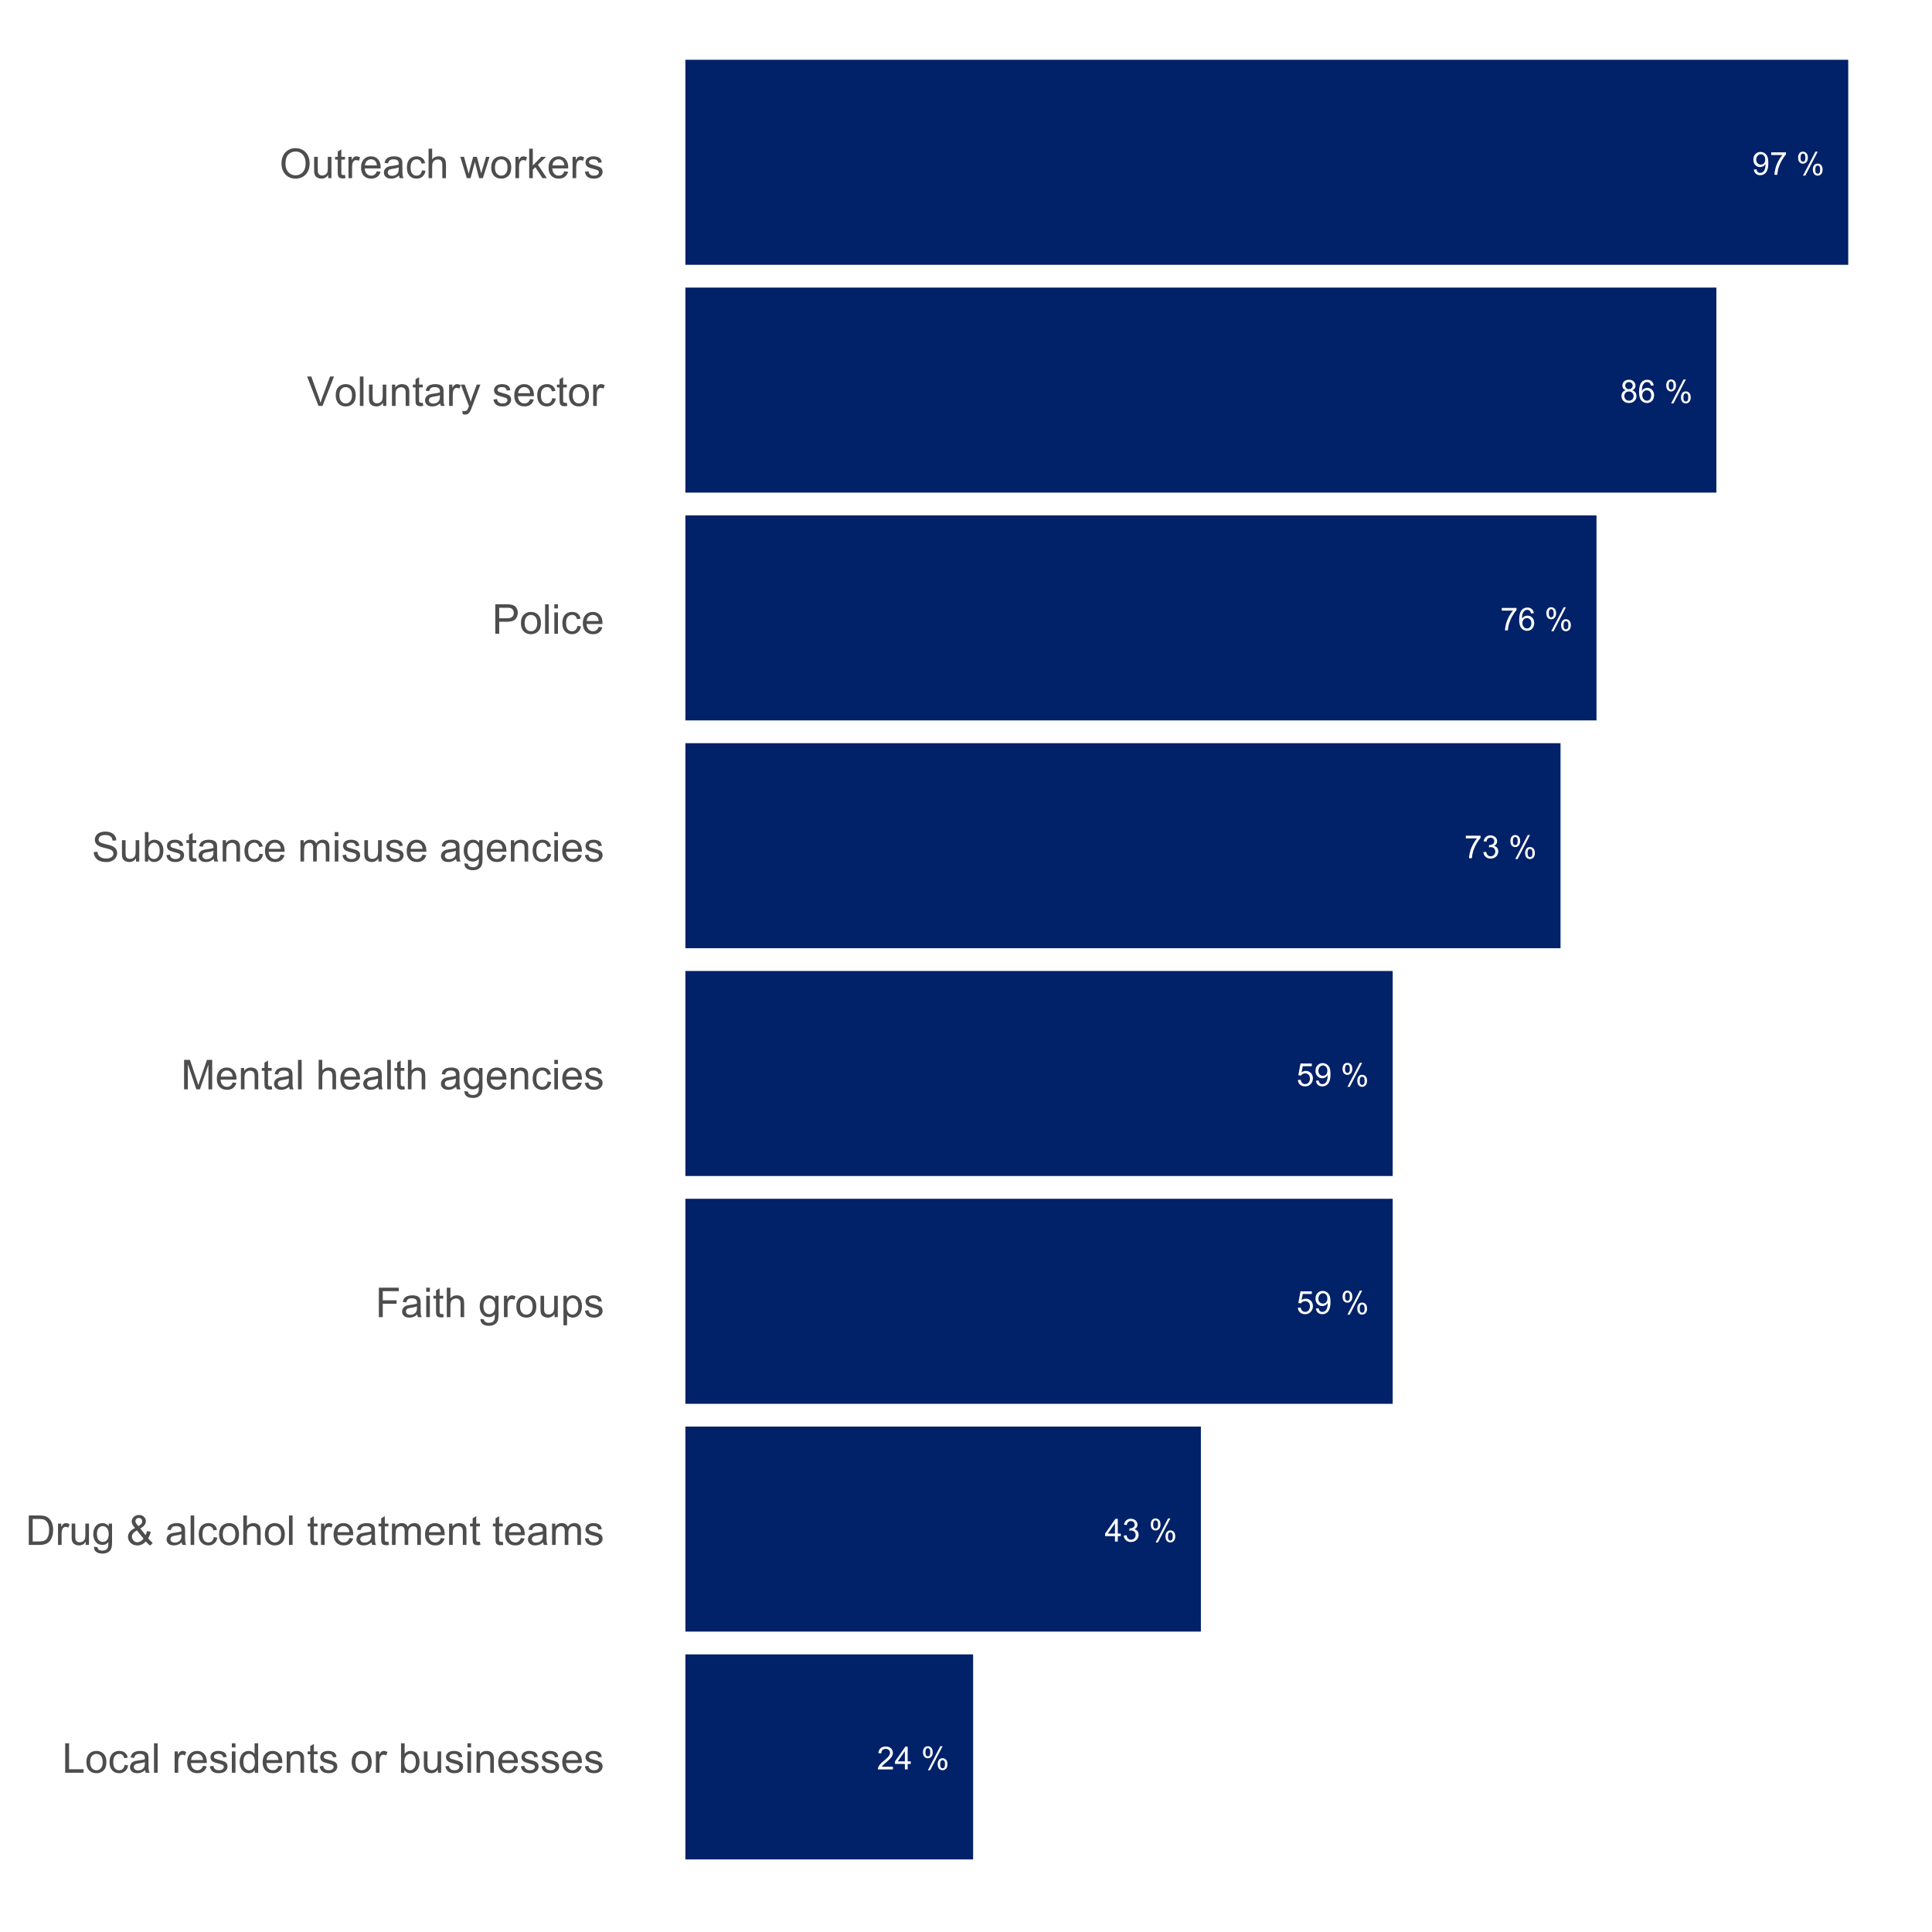 <?xml version="1.0" encoding="UTF-8"?>
<svg xmlns="http://www.w3.org/2000/svg" xmlns:xlink="http://www.w3.org/1999/xlink" width="864" height="864" viewBox="0 0 864 864">
<defs>
<g>
<g id="glyph-0-0">
<path d="M 2.516 -5.523 C 1.996 -5.711 1.613 -5.984 1.363 -6.336 C 1.113 -6.688 0.988 -7.109 0.988 -7.598 C 0.988 -8.34 1.254 -8.965 1.785 -9.469 C 2.316 -9.973 3.027 -10.227 3.91 -10.227 C 4.801 -10.227 5.516 -9.969 6.059 -9.449 C 6.598 -8.934 6.871 -8.305 6.871 -7.566 C 6.871 -7.094 6.746 -6.68 6.5 -6.332 C 6.25 -5.98 5.875 -5.711 5.371 -5.523 C 5.996 -5.32 6.469 -4.988 6.797 -4.535 C 7.125 -4.082 7.285 -3.539 7.285 -2.91 C 7.285 -2.039 6.98 -1.309 6.363 -0.715 C 5.746 -0.121 4.938 0.172 3.934 0.172 C 2.926 0.172 2.117 -0.125 1.5 -0.719 C 0.883 -1.312 0.578 -2.055 0.578 -2.945 C 0.578 -3.609 0.746 -4.16 1.082 -4.609 C 1.414 -5.055 1.895 -5.359 2.516 -5.523 M 2.266 -7.641 C 2.266 -7.16 2.418 -6.766 2.73 -6.461 C 3.039 -6.156 3.441 -6 3.938 -6 C 4.422 -6 4.816 -6.152 5.121 -6.457 C 5.43 -6.762 5.586 -7.133 5.586 -7.57 C 5.586 -8.031 5.426 -8.414 5.109 -8.727 C 4.793 -9.039 4.398 -9.195 3.926 -9.195 C 3.449 -9.195 3.051 -9.043 2.738 -8.738 C 2.422 -8.434 2.266 -8.066 2.266 -7.641 M 1.863 -2.938 C 1.863 -2.582 1.945 -2.238 2.113 -1.902 C 2.285 -1.57 2.535 -1.312 2.867 -1.129 C 3.203 -0.945 3.562 -0.855 3.945 -0.855 C 4.543 -0.855 5.035 -1.047 5.426 -1.43 C 5.812 -1.816 6.008 -2.305 6.008 -2.898 C 6.008 -3.5 5.809 -3.996 5.406 -4.391 C 5.008 -4.785 4.508 -4.98 3.902 -4.98 C 3.316 -4.98 2.828 -4.785 2.441 -4.398 C 2.055 -4.008 1.863 -3.523 1.863 -2.938 Z M 1.863 -2.938 "/>
</g>
<g id="glyph-0-1">
<path d="M 7.078 -7.691 L 5.836 -7.594 C 5.723 -8.082 5.566 -8.441 5.363 -8.664 C 5.023 -9.02 4.609 -9.195 4.113 -9.195 C 3.715 -9.195 3.363 -9.086 3.062 -8.863 C 2.668 -8.578 2.359 -8.156 2.133 -7.605 C 1.906 -7.055 1.789 -6.27 1.777 -5.25 C 2.078 -5.711 2.449 -6.051 2.883 -6.273 C 3.316 -6.496 3.773 -6.605 4.25 -6.605 C 5.086 -6.605 5.793 -6.301 6.379 -5.688 C 6.965 -5.07 7.258 -4.277 7.258 -3.305 C 7.258 -2.668 7.121 -2.074 6.848 -1.523 C 6.57 -0.977 6.191 -0.555 5.711 -0.266 C 5.227 0.027 4.684 0.172 4.07 0.172 C 3.027 0.172 2.18 -0.211 1.52 -0.977 C 0.863 -1.742 0.535 -3.004 0.535 -4.766 C 0.535 -6.734 0.898 -8.164 1.625 -9.059 C 2.262 -9.836 3.113 -10.227 4.188 -10.227 C 4.988 -10.227 5.645 -10 6.156 -9.551 C 6.668 -9.102 6.977 -8.48 7.078 -7.691 M 1.973 -3.301 C 1.973 -2.867 2.062 -2.457 2.246 -2.062 C 2.43 -1.668 2.688 -1.371 3.016 -1.164 C 3.344 -0.957 3.688 -0.855 4.051 -0.855 C 4.578 -0.855 5.031 -1.066 5.41 -1.492 C 5.793 -1.918 5.98 -2.5 5.98 -3.23 C 5.98 -3.934 5.793 -4.488 5.418 -4.895 C 5.043 -5.301 4.57 -5.5 4 -5.5 C 3.438 -5.5 2.957 -5.301 2.562 -4.895 C 2.168 -4.488 1.973 -3.957 1.973 -3.301 Z M 1.973 -3.301 "/>
</g>
<g id="glyph-0-2">
</g>
<g id="glyph-0-3">
<path d="M 0.828 -7.738 C 0.828 -8.465 1.008 -9.082 1.375 -9.594 C 1.742 -10.102 2.273 -10.355 2.965 -10.355 C 3.605 -10.355 4.133 -10.129 4.555 -9.672 C 4.973 -9.219 5.184 -8.547 5.184 -7.66 C 5.184 -6.801 4.969 -6.137 4.547 -5.672 C 4.121 -5.207 3.602 -4.973 2.98 -4.973 C 2.363 -4.973 1.852 -5.203 1.441 -5.66 C 1.031 -6.121 0.828 -6.812 0.828 -7.738 M 3 -9.496 C 2.691 -9.496 2.434 -9.363 2.227 -9.094 C 2.02 -8.824 1.918 -8.332 1.918 -7.613 C 1.918 -6.961 2.02 -6.5 2.23 -6.234 C 2.438 -5.969 2.695 -5.836 3 -5.836 C 3.316 -5.836 3.578 -5.969 3.781 -6.238 C 3.988 -6.508 4.09 -6.996 4.09 -7.711 C 4.09 -8.367 3.988 -8.832 3.777 -9.098 C 3.57 -9.363 3.312 -9.496 3 -9.496 M 3.008 0.375 L 8.578 -10.355 L 9.594 -10.355 L 4.043 0.375 L 3.008 0.375 M 7.41 -2.391 C 7.41 -3.121 7.594 -3.742 7.961 -4.246 C 8.328 -4.754 8.859 -5.008 9.559 -5.008 C 10.199 -5.008 10.727 -4.781 11.145 -4.324 C 11.566 -3.867 11.773 -3.199 11.773 -2.312 C 11.773 -1.453 11.562 -0.789 11.137 -0.324 C 10.715 0.141 10.191 0.375 9.566 0.375 C 8.949 0.375 8.438 0.145 8.027 -0.316 C 7.617 -0.777 7.41 -1.469 7.41 -2.391 M 9.594 -4.148 C 9.277 -4.148 9.02 -4.012 8.812 -3.746 C 8.605 -3.477 8.504 -2.98 8.504 -2.266 C 8.504 -1.617 8.605 -1.156 8.816 -0.891 C 9.023 -0.621 9.281 -0.484 9.586 -0.484 C 9.906 -0.484 10.168 -0.621 10.375 -0.891 C 10.582 -1.156 10.684 -1.648 10.684 -2.363 C 10.684 -3.02 10.578 -3.48 10.371 -3.746 C 10.164 -4.016 9.902 -4.148 9.594 -4.148 Z M 9.594 -4.148 "/>
</g>
<g id="glyph-0-4">
<path d="M 0.672 -8.852 L 0.672 -10.051 L 7.266 -10.051 L 7.266 -9.078 C 6.617 -8.391 5.977 -7.473 5.34 -6.328 C 4.703 -5.184 4.211 -4.008 3.863 -2.801 C 3.613 -1.949 3.453 -1.016 3.383 0 L 2.098 0 C 2.113 -0.801 2.27 -1.77 2.57 -2.902 C 2.871 -4.039 3.305 -5.133 3.867 -6.188 C 4.43 -7.238 5.027 -8.129 5.66 -8.852 Z M 0.672 -8.852 "/>
</g>
<g id="glyph-0-5">
<path d="M 0.59 -2.668 L 1.902 -2.777 C 2 -2.141 2.227 -1.66 2.582 -1.336 C 2.934 -1.016 3.363 -0.855 3.863 -0.855 C 4.465 -0.855 4.973 -1.082 5.391 -1.535 C 5.809 -1.988 6.016 -2.59 6.016 -3.34 C 6.016 -4.055 5.816 -4.617 5.414 -5.027 C 5.016 -5.441 4.488 -5.648 3.84 -5.648 C 3.438 -5.648 3.074 -5.555 2.75 -5.375 C 2.426 -5.191 2.172 -4.953 1.988 -4.66 L 0.812 -4.812 L 1.801 -10.043 L 6.863 -10.043 L 6.863 -8.852 L 2.801 -8.852 L 2.25 -6.113 C 2.863 -6.539 3.504 -6.754 4.176 -6.754 C 5.062 -6.754 5.812 -6.445 6.426 -5.828 C 7.035 -5.211 7.344 -4.422 7.344 -3.453 C 7.344 -2.531 7.074 -1.734 6.535 -1.062 C 5.883 -0.238 4.992 0.172 3.863 0.172 C 2.938 0.172 2.18 -0.086 1.594 -0.605 C 1.008 -1.121 0.672 -1.812 0.59 -2.668 Z M 0.59 -2.668 "/>
</g>
<g id="glyph-0-6">
<path d="M 0.777 -2.355 L 1.98 -2.465 C 2.082 -1.902 2.277 -1.492 2.562 -1.238 C 2.852 -0.98 3.219 -0.855 3.668 -0.855 C 4.051 -0.855 4.391 -0.941 4.68 -1.117 C 4.969 -1.293 5.207 -1.531 5.391 -1.824 C 5.574 -2.117 5.73 -2.516 5.855 -3.016 C 5.98 -3.516 6.043 -4.023 6.043 -4.543 C 6.043 -4.598 6.043 -4.684 6.035 -4.793 C 5.785 -4.395 5.445 -4.07 5.012 -3.824 C 4.578 -3.578 4.109 -3.453 3.605 -3.453 C 2.762 -3.453 2.051 -3.758 1.465 -4.371 C 0.883 -4.98 0.59 -5.785 0.59 -6.785 C 0.59 -7.82 0.895 -8.652 1.504 -9.281 C 2.113 -9.91 2.875 -10.227 3.793 -10.227 C 4.453 -10.227 5.059 -10.047 5.609 -9.691 C 6.156 -9.332 6.574 -8.824 6.859 -8.164 C 7.145 -7.504 7.285 -6.551 7.285 -5.301 C 7.285 -4 7.145 -2.961 6.863 -2.191 C 6.582 -1.422 6.16 -0.832 5.602 -0.43 C 5.043 -0.027 4.391 0.172 3.641 0.172 C 2.844 0.172 2.191 -0.047 1.688 -0.488 C 1.184 -0.934 0.879 -1.555 0.777 -2.355 M 5.898 -6.848 C 5.898 -7.566 5.707 -8.137 5.324 -8.559 C 4.941 -8.98 4.484 -9.191 3.945 -9.191 C 3.391 -9.191 2.906 -8.965 2.492 -8.508 C 2.082 -8.055 1.875 -7.469 1.875 -6.746 C 1.875 -6.098 2.07 -5.57 2.461 -5.164 C 2.855 -4.758 3.336 -4.559 3.91 -4.559 C 4.488 -4.559 4.965 -4.758 5.34 -5.164 C 5.711 -5.57 5.898 -6.133 5.898 -6.848 Z M 5.898 -6.848 "/>
</g>
<g id="glyph-0-7">
<path d="M 0.598 -2.688 L 1.848 -2.855 C 1.992 -2.145 2.234 -1.637 2.582 -1.324 C 2.926 -1.012 3.348 -0.855 3.84 -0.855 C 4.43 -0.855 4.926 -1.059 5.332 -1.465 C 5.738 -1.875 5.938 -2.379 5.938 -2.98 C 5.938 -3.555 5.75 -4.027 5.375 -4.402 C 5 -4.773 4.523 -4.961 3.945 -4.961 C 3.711 -4.961 3.414 -4.914 3.062 -4.82 L 3.203 -5.918 C 3.285 -5.91 3.352 -5.906 3.402 -5.906 C 3.938 -5.906 4.414 -6.043 4.84 -6.32 C 5.27 -6.598 5.48 -7.027 5.48 -7.605 C 5.48 -8.066 5.324 -8.445 5.016 -8.746 C 4.703 -9.047 4.305 -9.195 3.812 -9.195 C 3.328 -9.195 2.922 -9.043 2.598 -8.738 C 2.273 -8.434 2.066 -7.973 1.973 -7.363 L 0.723 -7.586 C 0.875 -8.422 1.223 -9.074 1.766 -9.535 C 2.305 -9.996 2.98 -10.227 3.785 -10.227 C 4.34 -10.227 4.852 -10.105 5.32 -9.867 C 5.789 -9.629 6.145 -9.305 6.395 -8.891 C 6.641 -8.48 6.766 -8.043 6.766 -7.578 C 6.766 -7.137 6.648 -6.738 6.41 -6.375 C 6.176 -6.016 5.824 -5.73 5.363 -5.516 C 5.965 -5.375 6.434 -5.09 6.766 -4.652 C 7.098 -4.215 7.266 -3.664 7.266 -3.008 C 7.266 -2.117 6.941 -1.363 6.293 -0.746 C 5.645 -0.129 4.824 0.18 3.836 0.18 C 2.941 0.18 2.199 -0.086 1.609 -0.617 C 1.02 -1.152 0.68 -1.84 0.598 -2.688 Z M 0.598 -2.688 "/>
</g>
<g id="glyph-0-8">
<path d="M 7.16 -1.203 L 7.16 0 L 0.43 0 C 0.422 -0.301 0.469 -0.59 0.578 -0.867 C 0.746 -1.328 1.023 -1.777 1.398 -2.223 C 1.777 -2.668 2.324 -3.18 3.035 -3.766 C 4.141 -4.672 4.891 -5.391 5.281 -5.922 C 5.668 -6.453 5.863 -6.953 5.863 -7.426 C 5.863 -7.922 5.688 -8.34 5.332 -8.68 C 4.977 -9.02 4.516 -9.191 3.945 -9.191 C 3.344 -9.191 2.863 -9.008 2.5 -8.648 C 2.141 -8.289 1.957 -7.785 1.953 -7.148 L 0.668 -7.281 C 0.754 -8.238 1.086 -8.969 1.66 -9.473 C 2.234 -9.973 3.004 -10.227 3.973 -10.227 C 4.949 -10.227 5.723 -9.953 6.293 -9.414 C 6.863 -8.871 7.148 -8.199 7.148 -7.398 C 7.148 -6.992 7.066 -6.59 6.898 -6.195 C 6.73 -5.801 6.453 -5.387 6.066 -4.953 C 5.68 -4.516 5.039 -3.922 4.141 -3.16 C 3.391 -2.531 2.91 -2.105 2.695 -1.879 C 2.48 -1.656 2.305 -1.43 2.168 -1.203 Z M 7.16 -1.203 "/>
</g>
<g id="glyph-0-9">
<path d="M 4.598 0 L 4.598 -2.438 L 0.18 -2.438 L 0.18 -3.586 L 4.828 -10.184 L 5.848 -10.184 L 5.848 -3.586 L 7.223 -3.586 L 7.223 -2.438 L 5.848 -2.438 L 5.848 0 L 4.598 0 M 4.598 -3.586 L 4.598 -8.176 L 1.41 -3.586 Z M 4.598 -3.586 "/>
</g>
<g id="glyph-1-0">
<path d="M 1.348 0 L 1.348 -13.172 L 3.09 -13.172 L 3.09 -1.555 L 9.578 -1.555 L 9.578 0 Z M 1.348 0 "/>
</g>
<g id="glyph-1-1">
<path d="M 0.609 -4.77 C 0.609 -6.539 1.102 -7.848 2.086 -8.695 C 2.906 -9.402 3.906 -9.758 5.086 -9.758 C 6.398 -9.758 7.469 -9.328 8.301 -8.469 C 9.133 -7.609 9.551 -6.422 9.551 -4.906 C 9.551 -3.676 9.367 -2.711 8.996 -2.008 C 8.629 -1.305 8.094 -0.758 7.391 -0.367 C 6.688 0.02 5.918 0.215 5.086 0.215 C 3.75 0.215 2.668 -0.211 1.848 -1.07 C 1.023 -1.926 0.609 -3.16 0.609 -4.77 M 2.273 -4.77 C 2.273 -3.551 2.539 -2.633 3.074 -2.027 C 3.605 -1.418 4.277 -1.113 5.086 -1.113 C 5.887 -1.113 6.555 -1.418 7.09 -2.031 C 7.621 -2.641 7.887 -3.574 7.887 -4.824 C 7.887 -6.004 7.621 -6.898 7.086 -7.508 C 6.547 -8.113 5.883 -8.418 5.086 -8.418 C 4.277 -8.418 3.605 -8.117 3.074 -7.512 C 2.539 -6.906 2.273 -5.992 2.273 -4.77 Z M 2.273 -4.77 "/>
</g>
<g id="glyph-1-2">
<path d="M 7.438 -3.496 L 9.031 -3.289 C 8.855 -2.191 8.41 -1.336 7.695 -0.715 C 6.98 -0.094 6.102 0.215 5.059 0.215 C 3.754 0.215 2.703 -0.211 1.91 -1.066 C 1.117 -1.918 0.719 -3.141 0.719 -4.734 C 0.719 -5.766 0.891 -6.668 1.23 -7.438 C 1.574 -8.211 2.094 -8.793 2.789 -9.176 C 3.488 -9.562 4.246 -9.758 5.066 -9.758 C 6.102 -9.758 6.949 -9.496 7.609 -8.973 C 8.27 -8.445 8.691 -7.703 8.875 -6.738 L 7.305 -6.496 C 7.156 -7.137 6.891 -7.617 6.508 -7.941 C 6.129 -8.266 5.668 -8.426 5.129 -8.426 C 4.316 -8.426 3.652 -8.137 3.145 -7.551 C 2.637 -6.969 2.383 -6.043 2.383 -4.781 C 2.383 -3.496 2.625 -2.566 3.117 -1.984 C 3.609 -1.406 4.25 -1.113 5.039 -1.113 C 5.676 -1.113 6.207 -1.309 6.629 -1.699 C 7.055 -2.086 7.324 -2.688 7.438 -3.496 Z M 7.438 -3.496 "/>
</g>
<g id="glyph-1-3">
<path d="M 7.438 -1.176 C 6.84 -0.668 6.262 -0.309 5.711 -0.098 C 5.156 0.109 4.562 0.215 3.926 0.215 C 2.879 0.215 2.074 -0.039 1.508 -0.551 C 0.945 -1.066 0.664 -1.719 0.664 -2.516 C 0.664 -2.984 0.77 -3.41 0.984 -3.797 C 1.195 -4.184 1.477 -4.492 1.82 -4.727 C 2.164 -4.961 2.551 -5.137 2.984 -5.258 C 3.301 -5.34 3.781 -5.422 4.422 -5.5 C 5.727 -5.652 6.688 -5.84 7.305 -6.055 C 7.309 -6.277 7.312 -6.418 7.312 -6.477 C 7.312 -7.137 7.16 -7.602 6.855 -7.871 C 6.441 -8.234 5.828 -8.418 5.012 -8.418 C 4.254 -8.418 3.691 -8.285 3.328 -8.02 C 2.965 -7.754 2.699 -7.281 2.523 -6.605 L 0.945 -6.82 C 1.086 -7.496 1.324 -8.043 1.652 -8.457 C 1.984 -8.875 2.457 -9.195 3.082 -9.422 C 3.703 -9.645 4.426 -9.758 5.246 -9.758 C 6.062 -9.758 6.723 -9.66 7.234 -9.469 C 7.742 -9.277 8.117 -9.035 8.355 -8.746 C 8.594 -8.457 8.762 -8.09 8.859 -7.645 C 8.914 -7.371 8.941 -6.875 8.941 -6.156 L 8.941 -4 C 8.941 -2.496 8.973 -1.543 9.043 -1.145 C 9.113 -0.746 9.246 -0.367 9.453 0 L 7.762 0 C 7.594 -0.336 7.488 -0.727 7.438 -1.176 M 7.305 -4.789 C 6.719 -4.551 5.836 -4.344 4.664 -4.18 C 3.996 -4.082 3.527 -3.973 3.254 -3.855 C 2.977 -3.734 2.766 -3.559 2.613 -3.328 C 2.465 -3.098 2.391 -2.844 2.391 -2.562 C 2.391 -2.129 2.555 -1.77 2.879 -1.484 C 3.207 -1.195 3.684 -1.051 4.312 -1.051 C 4.934 -1.051 5.488 -1.188 5.977 -1.461 C 6.461 -1.734 6.816 -2.105 7.043 -2.578 C 7.219 -2.945 7.305 -3.484 7.305 -4.195 Z M 7.305 -4.789 "/>
</g>
<g id="glyph-1-4">
<path d="M 1.176 0 L 1.176 -13.172 L 2.793 -13.172 L 2.793 0 Z M 1.176 0 "/>
</g>
<g id="glyph-1-5">
</g>
<g id="glyph-1-6">
<path d="M 1.195 0 L 1.195 -9.543 L 2.652 -9.543 L 2.652 -8.094 C 3.023 -8.773 3.363 -9.219 3.68 -9.434 C 3.992 -9.648 4.34 -9.758 4.719 -9.758 C 5.262 -9.758 5.816 -9.582 6.379 -9.234 L 5.82 -7.734 C 5.426 -7.969 5.031 -8.086 4.637 -8.086 C 4.281 -8.086 3.965 -7.98 3.684 -7.766 C 3.402 -7.555 3.203 -7.258 3.082 -6.883 C 2.902 -6.309 2.812 -5.68 2.812 -4.996 L 2.812 0 Z M 1.195 0 "/>
</g>
<g id="glyph-1-7">
<path d="M 7.746 -3.074 L 9.414 -2.867 C 9.152 -1.891 8.664 -1.133 7.953 -0.594 C 7.238 -0.055 6.328 0.215 5.219 0.215 C 3.824 0.215 2.719 -0.215 1.898 -1.074 C 1.082 -1.934 0.676 -3.137 0.676 -4.691 C 0.676 -6.297 1.086 -7.539 1.914 -8.426 C 2.742 -9.312 3.812 -9.758 5.129 -9.758 C 6.406 -9.758 7.449 -9.324 8.258 -8.453 C 9.066 -7.586 9.469 -6.363 9.469 -4.789 C 9.469 -4.691 9.465 -4.551 9.461 -4.359 L 2.344 -4.359 C 2.406 -3.309 2.703 -2.508 3.234 -1.949 C 3.766 -1.395 4.434 -1.113 5.23 -1.113 C 5.82 -1.113 6.328 -1.27 6.746 -1.582 C 7.168 -1.895 7.5 -2.391 7.746 -3.074 M 2.434 -5.688 L 7.762 -5.688 C 7.691 -6.488 7.488 -7.09 7.152 -7.492 C 6.637 -8.117 5.969 -8.426 5.148 -8.426 C 4.406 -8.426 3.781 -8.18 3.273 -7.684 C 2.77 -7.184 2.488 -6.52 2.434 -5.688 Z M 2.434 -5.688 "/>
</g>
<g id="glyph-1-8">
<path d="M 0.566 -2.848 L 2.164 -3.102 C 2.254 -2.457 2.504 -1.969 2.914 -1.625 C 3.324 -1.285 3.898 -1.113 4.637 -1.113 C 5.379 -1.113 5.93 -1.266 6.289 -1.566 C 6.648 -1.871 6.828 -2.227 6.828 -2.633 C 6.828 -2.996 6.668 -3.285 6.352 -3.496 C 6.129 -3.641 5.578 -3.82 4.699 -4.043 C 3.512 -4.344 2.691 -4.602 2.234 -4.82 C 1.773 -5.039 1.426 -5.34 1.191 -5.727 C 0.953 -6.113 0.836 -6.539 0.836 -7.008 C 0.836 -7.434 0.934 -7.828 1.129 -8.188 C 1.32 -8.551 1.586 -8.852 1.922 -9.094 C 2.176 -9.277 2.516 -9.434 2.953 -9.562 C 3.387 -9.691 3.852 -9.758 4.348 -9.758 C 5.098 -9.758 5.754 -9.648 6.32 -9.434 C 6.887 -9.219 7.305 -8.926 7.574 -8.559 C 7.844 -8.188 8.027 -7.695 8.133 -7.078 L 6.551 -6.863 C 6.477 -7.355 6.27 -7.738 5.926 -8.016 C 5.582 -8.289 5.094 -8.426 4.465 -8.426 C 3.723 -8.426 3.191 -8.305 2.875 -8.059 C 2.559 -7.812 2.398 -7.527 2.398 -7.195 C 2.398 -6.988 2.465 -6.797 2.598 -6.629 C 2.727 -6.457 2.934 -6.312 3.215 -6.199 C 3.379 -6.141 3.855 -6 4.645 -5.785 C 5.789 -5.48 6.586 -5.23 7.039 -5.035 C 7.492 -4.84 7.848 -4.559 8.105 -4.188 C 8.363 -3.816 8.488 -3.355 8.492 -2.805 C 8.488 -2.266 8.332 -1.758 8.02 -1.281 C 7.703 -0.805 7.25 -0.438 6.656 -0.176 C 6.066 0.086 5.395 0.215 4.645 0.215 C 3.406 0.215 2.461 -0.043 1.809 -0.559 C 1.16 -1.07 0.746 -1.836 0.566 -2.848 Z M 0.566 -2.848 "/>
</g>
<g id="glyph-1-9">
<path d="M 1.223 -11.312 L 1.223 -13.172 L 2.84 -13.172 L 2.84 -11.312 L 1.223 -11.312 M 1.223 0 L 1.223 -9.543 L 2.84 -9.543 L 2.84 0 Z M 1.223 0 "/>
</g>
<g id="glyph-1-10">
<path d="M 7.402 0 L 7.402 -1.203 C 6.797 -0.258 5.91 0.215 4.734 0.215 C 3.973 0.215 3.273 0.008 2.637 -0.414 C 2 -0.832 1.504 -1.418 1.156 -2.168 C 0.805 -2.922 0.629 -3.785 0.629 -4.762 C 0.629 -5.715 0.789 -6.578 1.105 -7.355 C 1.422 -8.129 1.898 -8.723 2.535 -9.137 C 3.168 -9.551 3.879 -9.758 4.664 -9.758 C 5.238 -9.758 5.75 -9.637 6.199 -9.395 C 6.648 -9.152 7.016 -8.836 7.297 -8.445 L 7.297 -13.172 L 8.902 -13.172 L 8.902 0 L 7.402 0 M 2.293 -4.762 C 2.289 -3.539 2.547 -2.625 3.062 -2.023 C 3.578 -1.418 4.188 -1.113 4.887 -1.113 C 5.594 -1.113 6.195 -1.402 6.688 -1.98 C 7.184 -2.559 7.43 -3.441 7.43 -4.629 C 7.43 -5.934 7.18 -6.891 6.676 -7.504 C 6.172 -8.113 5.551 -8.418 4.816 -8.418 C 4.098 -8.418 3.496 -8.125 3.016 -7.539 C 2.531 -6.949 2.289 -6.027 2.293 -4.762 Z M 2.293 -4.762 "/>
</g>
<g id="glyph-1-11">
<path d="M 1.215 0 L 1.215 -9.543 L 2.668 -9.543 L 2.668 -8.184 C 3.367 -9.234 4.383 -9.758 5.707 -9.758 C 6.281 -9.758 6.809 -9.652 7.289 -9.445 C 7.773 -9.242 8.133 -8.969 8.375 -8.633 C 8.613 -8.297 8.781 -7.898 8.875 -7.438 C 8.938 -7.141 8.965 -6.617 8.965 -5.867 L 8.965 0 L 7.348 0 L 7.348 -5.805 C 7.348 -6.461 7.285 -6.957 7.16 -7.281 C 7.035 -7.609 6.812 -7.867 6.492 -8.062 C 6.172 -8.258 5.797 -8.355 5.363 -8.355 C 4.676 -8.355 4.082 -8.137 3.582 -7.699 C 3.082 -7.262 2.832 -6.434 2.832 -5.211 L 2.832 0 Z M 1.215 0 "/>
</g>
<g id="glyph-1-12">
<path d="M 4.742 -1.445 L 4.977 -0.02 C 4.523 0.078 4.113 0.125 3.754 0.125 C 3.168 0.125 2.715 0.031 2.391 -0.152 C 2.066 -0.34 1.84 -0.582 1.707 -0.887 C 1.574 -1.188 1.508 -1.824 1.508 -2.793 L 1.508 -8.285 L 0.324 -8.285 L 0.324 -9.543 L 1.508 -9.543 L 1.508 -11.906 L 3.117 -12.875 L 3.117 -9.543 L 4.742 -9.543 L 4.742 -8.285 L 3.117 -8.285 L 3.117 -2.703 C 3.117 -2.242 3.145 -1.945 3.203 -1.816 C 3.262 -1.684 3.352 -1.578 3.48 -1.5 C 3.609 -1.422 3.793 -1.383 4.035 -1.383 C 4.215 -1.383 4.449 -1.406 4.742 -1.445 Z M 4.742 -1.445 "/>
</g>
<g id="glyph-1-13">
<path d="M 2.703 0 L 1.203 0 L 1.203 -13.172 L 2.82 -13.172 L 2.82 -8.473 C 3.504 -9.328 4.375 -9.758 5.438 -9.758 C 6.023 -9.758 6.578 -9.641 7.102 -9.402 C 7.625 -9.164 8.059 -8.832 8.395 -8.406 C 8.734 -7.977 9 -7.461 9.191 -6.855 C 9.383 -6.25 9.48 -5.602 9.48 -4.914 C 9.48 -3.281 9.074 -2.016 8.266 -1.125 C 7.457 -0.23 6.488 0.215 5.355 0.215 C 4.23 0.215 3.344 -0.254 2.703 -1.195 L 2.703 0 M 2.688 -4.844 C 2.688 -3.699 2.844 -2.871 3.152 -2.363 C 3.664 -1.531 4.352 -1.113 5.219 -1.113 C 5.926 -1.113 6.539 -1.422 7.055 -2.035 C 7.566 -2.648 7.824 -3.562 7.824 -4.781 C 7.824 -6.027 7.578 -6.945 7.086 -7.539 C 6.59 -8.133 5.992 -8.426 5.293 -8.426 C 4.586 -8.426 3.973 -8.121 3.461 -7.508 C 2.945 -6.891 2.688 -6.004 2.688 -4.844 Z M 2.688 -4.844 "/>
</g>
<g id="glyph-1-14">
<path d="M 7.465 0 L 7.465 -1.402 C 6.723 -0.324 5.715 0.215 4.438 0.215 C 3.875 0.215 3.352 0.109 2.863 -0.109 C 2.375 -0.324 2.012 -0.594 1.773 -0.922 C 1.539 -1.246 1.371 -1.648 1.277 -2.121 C 1.211 -2.438 1.176 -2.941 1.176 -3.629 L 1.176 -9.543 L 2.793 -9.543 L 2.793 -4.25 C 2.793 -3.406 2.828 -2.836 2.895 -2.543 C 2.996 -2.117 3.211 -1.785 3.539 -1.539 C 3.871 -1.297 4.277 -1.176 4.762 -1.176 C 5.246 -1.176 5.703 -1.301 6.129 -1.551 C 6.551 -1.797 6.855 -2.137 7.031 -2.566 C 7.207 -2.992 7.297 -3.613 7.297 -4.43 L 7.297 -9.543 L 8.914 -9.543 L 8.914 0 Z M 7.465 0 "/>
</g>
<g id="glyph-1-15">
<path d="M 1.418 0 L 1.418 -13.172 L 5.957 -13.172 C 6.98 -13.172 7.762 -13.109 8.301 -12.984 C 9.055 -12.809 9.699 -12.496 10.234 -12.039 C 10.93 -11.453 11.449 -10.703 11.793 -9.789 C 12.137 -8.875 12.309 -7.832 12.309 -6.656 C 12.309 -5.656 12.191 -4.77 11.957 -4 C 11.727 -3.227 11.426 -2.586 11.059 -2.078 C 10.695 -1.574 10.293 -1.176 9.859 -0.887 C 9.426 -0.594 8.902 -0.375 8.289 -0.227 C 7.676 -0.074 6.969 0 6.172 0 L 1.418 0 M 3.164 -1.555 L 5.977 -1.555 C 6.844 -1.555 7.523 -1.637 8.02 -1.797 C 8.512 -1.957 8.906 -2.188 9.199 -2.48 C 9.613 -2.895 9.934 -3.449 10.164 -4.145 C 10.395 -4.844 10.512 -5.691 10.512 -6.684 C 10.512 -8.062 10.285 -9.121 9.832 -9.859 C 9.383 -10.602 8.832 -11.098 8.184 -11.348 C 7.719 -11.527 6.965 -11.617 5.93 -11.617 L 3.164 -11.617 Z M 3.164 -1.555 "/>
</g>
<g id="glyph-1-16">
<path d="M 0.918 0.789 L 2.488 1.023 C 2.555 1.508 2.738 1.863 3.035 2.086 C 3.438 2.383 3.984 2.535 4.68 2.535 C 5.43 2.535 6.008 2.383 6.414 2.086 C 6.82 1.785 7.098 1.367 7.242 0.828 C 7.324 0.496 7.363 -0.195 7.359 -1.25 C 6.652 -0.418 5.77 0 4.719 0 C 3.406 0 2.391 -0.473 1.672 -1.418 C 0.953 -2.367 0.594 -3.5 0.594 -4.824 C 0.594 -5.734 0.758 -6.574 1.086 -7.344 C 1.418 -8.113 1.895 -8.707 2.52 -9.129 C 3.145 -9.547 3.883 -9.758 4.727 -9.758 C 5.852 -9.758 6.781 -9.301 7.512 -8.391 L 7.512 -9.543 L 9.004 -9.543 L 9.004 -1.293 C 9.004 0.191 8.852 1.246 8.547 1.863 C 8.246 2.484 7.766 2.973 7.109 3.332 C 6.457 3.691 5.648 3.871 4.691 3.871 C 3.551 3.871 2.633 3.617 1.934 3.105 C 1.23 2.594 0.891 1.82 0.918 0.789 M 2.254 -4.941 C 2.254 -3.691 2.504 -2.777 3 -2.203 C 3.496 -1.625 4.121 -1.34 4.871 -1.34 C 5.613 -1.34 6.234 -1.625 6.738 -2.195 C 7.242 -2.77 7.492 -3.664 7.492 -4.887 C 7.492 -6.055 7.234 -6.938 6.715 -7.527 C 6.199 -8.121 5.574 -8.418 4.844 -8.418 C 4.125 -8.418 3.512 -8.125 3.012 -7.543 C 2.508 -6.957 2.254 -6.09 2.254 -4.941 Z M 2.254 -4.941 "/>
</g>
<g id="glyph-1-17">
<path d="M 8.742 -1.555 C 8.207 -0.961 7.629 -0.516 7 -0.219 C 6.371 0.078 5.691 0.227 4.961 0.227 C 3.613 0.227 2.543 -0.23 1.754 -1.141 C 1.109 -1.883 0.789 -2.715 0.789 -3.629 C 0.789 -4.445 1.051 -5.18 1.578 -5.836 C 2.102 -6.492 2.883 -7.066 3.926 -7.566 C 3.332 -8.246 2.938 -8.801 2.742 -9.227 C 2.543 -9.652 2.445 -10.062 2.445 -10.457 C 2.445 -11.25 2.754 -11.938 3.375 -12.52 C 3.992 -13.105 4.773 -13.395 5.715 -13.395 C 6.613 -13.395 7.348 -13.121 7.918 -12.57 C 8.492 -12.02 8.777 -11.355 8.777 -10.582 C 8.777 -9.332 7.949 -8.262 6.289 -7.375 L 8.652 -4.367 C 8.922 -4.895 9.133 -5.504 9.281 -6.199 L 10.961 -5.84 C 10.672 -4.691 10.285 -3.742 9.793 -3 C 10.398 -2.199 11.082 -1.523 11.852 -0.98 L 10.762 0.305 C 10.109 -0.113 9.438 -0.734 8.742 -1.555 M 5.453 -8.418 C 6.156 -8.832 6.609 -9.195 6.816 -9.504 C 7.02 -9.816 7.125 -10.16 7.125 -10.539 C 7.125 -10.988 6.98 -11.355 6.699 -11.641 C 6.414 -11.922 6.059 -12.066 5.633 -12.066 C 5.195 -12.066 4.832 -11.926 4.543 -11.645 C 4.25 -11.363 4.105 -11.02 4.105 -10.609 C 4.105 -10.406 4.16 -10.191 4.262 -9.969 C 4.367 -9.742 4.523 -9.504 4.734 -9.254 L 5.453 -8.418 M 7.727 -2.832 L 4.762 -6.504 C 3.887 -5.984 3.297 -5.5 2.992 -5.055 C 2.688 -4.609 2.535 -4.164 2.535 -3.73 C 2.535 -3.195 2.746 -2.641 3.172 -2.066 C 3.598 -1.492 4.199 -1.203 4.977 -1.203 C 5.461 -1.203 5.965 -1.355 6.48 -1.656 C 7 -1.961 7.414 -2.352 7.727 -2.832 Z M 7.727 -2.832 "/>
</g>
<g id="glyph-1-18">
<path d="M 1.215 0 L 1.215 -13.172 L 2.832 -13.172 L 2.832 -8.445 C 3.586 -9.32 4.535 -9.758 5.688 -9.758 C 6.395 -9.758 7.008 -9.617 7.527 -9.34 C 8.051 -9.062 8.422 -8.676 8.648 -8.184 C 8.871 -7.695 8.984 -6.98 8.984 -6.047 L 8.984 0 L 7.367 0 L 7.367 -6.047 C 7.367 -6.855 7.191 -7.445 6.84 -7.812 C 6.492 -8.18 5.996 -8.363 5.355 -8.363 C 4.875 -8.363 4.426 -8.238 4.004 -7.992 C 3.582 -7.742 3.281 -7.406 3.102 -6.98 C 2.922 -6.555 2.832 -5.969 2.832 -5.219 L 2.832 0 Z M 1.215 0 "/>
</g>
<g id="glyph-1-19">
<path d="M 1.215 0 L 1.215 -9.543 L 2.66 -9.543 L 2.66 -8.203 C 2.957 -8.672 3.355 -9.047 3.855 -9.332 C 4.352 -9.613 4.918 -9.758 5.551 -9.758 C 6.258 -9.758 6.84 -9.609 7.289 -9.316 C 7.742 -9.023 8.062 -8.613 8.246 -8.086 C 9.004 -9.199 9.984 -9.758 11.195 -9.758 C 12.141 -9.758 12.867 -9.496 13.379 -8.973 C 13.887 -8.445 14.141 -7.641 14.141 -6.551 L 14.141 0 L 12.535 0 L 12.535 -6.012 C 12.535 -6.656 12.48 -7.125 12.375 -7.406 C 12.27 -7.691 12.082 -7.922 11.805 -8.094 C 11.531 -8.27 11.207 -8.355 10.836 -8.355 C 10.164 -8.355 9.605 -8.133 9.164 -7.688 C 8.723 -7.238 8.5 -6.527 8.5 -5.543 L 8.5 0 L 6.883 0 L 6.883 -6.199 C 6.883 -6.918 6.75 -7.457 6.488 -7.816 C 6.223 -8.176 5.793 -8.355 5.191 -8.355 C 4.738 -8.355 4.316 -8.234 3.93 -7.996 C 3.543 -7.758 3.266 -7.406 3.09 -6.945 C 2.918 -6.484 2.832 -5.82 2.832 -4.949 L 2.832 0 Z M 1.215 0 "/>
</g>
<g id="glyph-1-20">
<path d="M 1.508 0 L 1.508 -13.172 L 10.395 -13.172 L 10.395 -11.617 L 3.254 -11.617 L 3.254 -7.539 L 9.434 -7.539 L 9.434 -5.984 L 3.254 -5.984 L 3.254 0 Z M 1.508 0 "/>
</g>
<g id="glyph-1-21">
<path d="M 1.215 3.656 L 1.215 -9.543 L 2.688 -9.543 L 2.688 -8.301 C 3.035 -8.785 3.426 -9.152 3.863 -9.395 C 4.301 -9.637 4.832 -9.758 5.453 -9.758 C 6.27 -9.758 6.988 -9.547 7.609 -9.129 C 8.234 -8.707 8.703 -8.117 9.02 -7.355 C 9.336 -6.59 9.496 -5.754 9.496 -4.844 C 9.496 -3.867 9.32 -2.988 8.973 -2.207 C 8.621 -1.426 8.113 -0.824 7.445 -0.41 C 6.777 0.008 6.074 0.215 5.336 0.215 C 4.797 0.215 4.312 0.102 3.887 -0.125 C 3.457 -0.352 3.105 -0.641 2.832 -0.988 L 2.832 3.656 L 1.215 3.656 M 2.676 -4.719 C 2.676 -3.488 2.926 -2.582 3.422 -1.996 C 3.922 -1.406 4.523 -1.113 5.23 -1.113 C 5.949 -1.113 6.562 -1.418 7.074 -2.027 C 7.586 -2.633 7.844 -3.574 7.844 -4.852 C 7.844 -6.066 7.594 -6.977 7.094 -7.582 C 6.594 -8.188 5.996 -8.488 5.301 -8.492 C 4.613 -8.488 4.004 -8.168 3.473 -7.523 C 2.941 -6.879 2.676 -5.945 2.676 -4.719 Z M 2.676 -4.719 "/>
</g>
<g id="glyph-1-22">
<path d="M 1.367 0 L 1.367 -13.172 L 3.988 -13.172 L 7.105 -3.844 C 7.395 -2.977 7.605 -2.328 7.734 -1.895 C 7.887 -2.375 8.117 -3.078 8.438 -4.008 L 11.59 -13.172 L 13.934 -13.172 L 13.934 0 L 12.254 0 L 12.254 -11.023 L 8.426 0 L 6.855 0 L 3.047 -11.211 L 3.047 0 Z M 1.367 0 "/>
</g>
<g id="glyph-1-23">
<path d="M 0.828 -4.23 L 2.473 -4.375 C 2.547 -3.715 2.73 -3.176 3.016 -2.754 C 3.297 -2.332 3.742 -1.988 4.34 -1.73 C 4.938 -1.469 5.613 -1.34 6.359 -1.34 C 7.027 -1.34 7.613 -1.438 8.121 -1.637 C 8.633 -1.832 9.012 -2.105 9.258 -2.449 C 9.508 -2.793 9.633 -3.168 9.633 -3.574 C 9.633 -3.988 9.512 -4.352 9.273 -4.66 C 9.031 -4.969 8.637 -5.227 8.086 -5.438 C 7.734 -5.574 6.949 -5.789 5.742 -6.078 C 4.531 -6.367 3.684 -6.641 3.199 -6.898 C 2.57 -7.23 2.102 -7.637 1.793 -8.125 C 1.484 -8.613 1.328 -9.16 1.328 -9.766 C 1.328 -10.43 1.52 -11.051 1.895 -11.629 C 2.273 -12.207 2.824 -12.648 3.551 -12.945 C 4.273 -13.246 5.078 -13.395 5.965 -13.395 C 6.941 -13.395 7.805 -13.238 8.547 -12.926 C 9.293 -12.609 9.867 -12.148 10.27 -11.535 C 10.672 -10.926 10.887 -10.234 10.918 -9.461 L 9.246 -9.336 C 9.156 -10.168 8.852 -10.797 8.332 -11.223 C 7.816 -11.648 7.051 -11.859 6.039 -11.859 C 4.984 -11.859 4.215 -11.668 3.734 -11.281 C 3.25 -10.895 3.012 -10.43 3.012 -9.883 C 3.012 -9.41 3.18 -9.02 3.523 -8.715 C 3.855 -8.41 4.734 -8.098 6.148 -7.777 C 7.566 -7.457 8.539 -7.176 9.066 -6.938 C 9.832 -6.582 10.398 -6.137 10.762 -5.594 C 11.129 -5.051 11.312 -4.426 11.312 -3.719 C 11.312 -3.02 11.109 -2.359 10.711 -1.738 C 10.309 -1.117 9.73 -0.637 8.98 -0.293 C 8.227 0.051 7.383 0.227 6.441 0.227 C 5.25 0.227 4.25 0.051 3.445 -0.297 C 2.641 -0.645 2.008 -1.168 1.551 -1.863 C 1.09 -2.562 0.852 -3.352 0.828 -4.23 Z M 0.828 -4.23 "/>
</g>
<g id="glyph-1-24">
<path d="M 1.418 0 L 1.418 -13.172 L 6.387 -13.172 C 7.262 -13.172 7.93 -13.129 8.391 -13.047 C 9.039 -12.938 9.582 -12.73 10.02 -12.43 C 10.453 -12.129 10.809 -11.703 11.074 -11.16 C 11.34 -10.613 11.473 -10.016 11.473 -9.363 C 11.473 -8.242 11.117 -7.293 10.402 -6.52 C 9.691 -5.742 8.402 -5.355 6.539 -5.355 L 3.164 -5.355 L 3.164 0 L 1.418 0 M 3.164 -6.91 L 6.566 -6.91 C 7.695 -6.91 8.492 -7.117 8.965 -7.539 C 9.441 -7.957 9.676 -8.547 9.676 -9.309 C 9.676 -9.859 9.535 -10.332 9.258 -10.723 C 8.98 -11.113 8.613 -11.375 8.156 -11.5 C 7.863 -11.578 7.324 -11.617 6.531 -11.617 L 3.164 -11.617 Z M 3.164 -6.91 "/>
</g>
<g id="glyph-1-25">
<path d="M 5.184 0 L 0.082 -13.172 L 1.969 -13.172 L 5.391 -3.602 C 5.668 -2.836 5.898 -2.117 6.082 -1.445 C 6.285 -2.164 6.523 -2.883 6.793 -3.602 L 10.352 -13.172 L 12.129 -13.172 L 6.973 0 Z M 5.184 0 "/>
</g>
<g id="glyph-1-26">
<path d="M 1.141 3.676 L 0.961 2.156 C 1.316 2.254 1.625 2.301 1.887 2.301 C 2.246 2.301 2.535 2.238 2.75 2.121 C 2.965 2 3.141 1.832 3.281 1.617 C 3.383 1.457 3.547 1.055 3.773 0.414 C 3.805 0.324 3.852 0.191 3.918 0.02 L 0.297 -9.543 L 2.039 -9.543 L 4.023 -4.016 C 4.281 -3.316 4.512 -2.578 4.719 -1.805 C 4.902 -2.547 5.125 -3.273 5.383 -3.98 L 7.422 -9.543 L 9.039 -9.543 L 5.41 0.16 C 5.02 1.211 4.719 1.934 4.5 2.328 C 4.215 2.859 3.883 3.25 3.512 3.5 C 3.141 3.746 2.699 3.871 2.184 3.871 C 1.871 3.871 1.523 3.805 1.141 3.676 Z M 1.141 3.676 "/>
</g>
<g id="glyph-1-27">
<path d="M 0.891 -6.414 C 0.891 -8.602 1.477 -10.312 2.652 -11.551 C 3.824 -12.785 5.34 -13.406 7.195 -13.406 C 8.414 -13.406 9.508 -13.113 10.484 -12.535 C 11.461 -11.953 12.207 -11.141 12.719 -10.102 C 13.23 -9.062 13.484 -7.887 13.484 -6.566 C 13.484 -5.23 13.215 -4.035 12.676 -2.984 C 12.137 -1.93 11.375 -1.129 10.387 -0.59 C 9.398 -0.047 8.332 0.227 7.188 0.227 C 5.949 0.227 4.84 -0.074 3.863 -0.676 C 2.887 -1.273 2.148 -2.09 1.645 -3.125 C 1.141 -4.164 0.891 -5.258 0.891 -6.414 M 2.688 -6.387 C 2.688 -4.801 3.113 -3.551 3.965 -2.637 C 4.82 -1.723 5.891 -1.266 7.18 -1.266 C 8.492 -1.266 9.57 -1.727 10.418 -2.652 C 11.266 -3.574 11.688 -4.883 11.688 -6.578 C 11.688 -7.648 11.508 -8.586 11.145 -9.383 C 10.781 -10.184 10.254 -10.805 9.555 -11.242 C 8.855 -11.684 8.074 -11.906 7.207 -11.906 C 5.973 -11.906 4.91 -11.48 4.02 -10.633 C 3.133 -9.785 2.688 -8.371 2.688 -6.387 Z M 2.688 -6.387 "/>
</g>
<g id="glyph-1-28">
<path d="M 2.973 0 L 0.055 -9.543 L 1.727 -9.543 L 3.242 -4.035 L 3.809 -1.984 C 3.832 -2.086 4 -2.742 4.305 -3.953 L 5.82 -9.543 L 7.484 -9.543 L 8.914 -4.008 L 9.391 -2.184 L 9.938 -4.023 L 11.57 -9.543 L 13.145 -9.543 L 10.16 0 L 8.48 0 L 6.965 -5.715 L 6.594 -7.34 L 4.664 0 Z M 2.973 0 "/>
</g>
<g id="glyph-1-29">
<path d="M 1.223 0 L 1.223 -13.172 L 2.84 -13.172 L 2.84 -5.66 L 6.668 -9.543 L 8.762 -9.543 L 5.113 -6 L 9.129 0 L 7.133 0 L 3.98 -4.879 L 2.84 -3.781 L 2.84 0 Z M 1.223 0 "/>
</g>
</g>
<clipPath id="clip-0">
<path clip-rule="nonzero" d="M 280.508 11.457 L 852.543 11.457 L 852.543 846.812 L 280.508 846.812 Z M 280.508 11.457 "/>
</clipPath>
</defs>
<rect x="-86.4" y="-86.4" width="1036.8" height="1036.8" fill="rgb(100%, 100%, 100%)" fill-opacity="1"/>
<rect x="-86.4" y="-86.4" width="1036.8" height="1036.8" fill="rgb(100%, 100%, 100%)" fill-opacity="1"/>
<path fill="none" stroke-width="2.231" stroke-linecap="round" stroke-linejoin="round" stroke="rgb(100%, 100%, 100%)" stroke-opacity="1" stroke-miterlimit="10" d="M 0 864 L 864 864 L 864 0 L 0 0 Z M 0 864 "/>
<g clip-path="url(#clip-0)">
<path fill-rule="nonzero" fill="rgb(100%, 100%, 100%)" fill-opacity="1" d="M 280.508 846.812 L 852.543 846.812 L 852.543 11.457 L 280.508 11.457 Z M 280.508 846.812 "/>
</g>
<path fill-rule="nonzero" fill="rgb(0.392%, 12.941%, 41.176%)" fill-opacity="1" d="M 306.512 220.297 L 767.57 220.297 L 767.57 128.609 L 306.512 128.609 Z M 306.512 220.297 "/>
<path fill-rule="nonzero" fill="rgb(0.392%, 12.941%, 41.176%)" fill-opacity="1" d="M 306.512 322.168 L 713.957 322.168 L 713.957 230.48 L 306.512 230.48 Z M 306.512 322.168 "/>
<path fill-rule="nonzero" fill="rgb(0.392%, 12.941%, 41.176%)" fill-opacity="1" d="M 306.512 627.789 L 622.82 627.789 L 622.82 536.102 L 306.512 536.102 Z M 306.512 627.789 "/>
<path fill-rule="nonzero" fill="rgb(0.392%, 12.941%, 41.176%)" fill-opacity="1" d="M 306.512 525.914 L 622.82 525.914 L 622.82 434.227 L 306.512 434.227 Z M 306.512 525.914 "/>
<path fill-rule="nonzero" fill="rgb(0.392%, 12.941%, 41.176%)" fill-opacity="1" d="M 306.512 118.422 L 826.543 118.422 L 826.543 26.734 L 306.512 26.734 Z M 306.512 118.422 "/>
<path fill-rule="nonzero" fill="rgb(0.392%, 12.941%, 41.176%)" fill-opacity="1" d="M 306.512 424.043 L 697.875 424.043 L 697.875 332.355 L 306.512 332.355 Z M 306.512 424.043 "/>
<path fill-rule="nonzero" fill="rgb(0.392%, 12.941%, 41.176%)" fill-opacity="1" d="M 306.512 831.535 L 435.18 831.535 L 435.18 739.848 L 306.512 739.848 Z M 306.512 831.535 "/>
<path fill-rule="nonzero" fill="rgb(0.392%, 12.941%, 41.176%)" fill-opacity="1" d="M 306.512 729.66 L 537.039 729.66 L 537.039 637.973 L 306.512 637.973 Z M 306.512 729.66 "/>
<g fill="rgb(100%, 100%, 100%)" fill-opacity="1">
<use xlink:href="#glyph-0-0" x="724.547" y="180.047"/>
<use xlink:href="#glyph-0-1" x="732.459" y="180.047"/>
<use xlink:href="#glyph-0-2" x="740.371" y="180.047"/>
<use xlink:href="#glyph-0-3" x="744.323" y="180.047"/>
</g>
<g fill="rgb(100%, 100%, 100%)" fill-opacity="1">
<use xlink:href="#glyph-0-4" x="670.938" y="281.918"/>
<use xlink:href="#glyph-0-1" x="678.85" y="281.918"/>
<use xlink:href="#glyph-0-2" x="686.762" y="281.918"/>
<use xlink:href="#glyph-0-3" x="690.714" y="281.918"/>
</g>
<g fill="rgb(100%, 100%, 100%)" fill-opacity="1">
<use xlink:href="#glyph-0-5" x="579.797" y="587.535"/>
<use xlink:href="#glyph-0-6" x="587.709" y="587.535"/>
<use xlink:href="#glyph-0-2" x="595.621" y="587.535"/>
<use xlink:href="#glyph-0-3" x="599.573" y="587.535"/>
</g>
<g fill="rgb(100%, 100%, 100%)" fill-opacity="1">
<use xlink:href="#glyph-0-5" x="579.797" y="485.664"/>
<use xlink:href="#glyph-0-6" x="587.709" y="485.664"/>
<use xlink:href="#glyph-0-2" x="595.621" y="485.664"/>
<use xlink:href="#glyph-0-3" x="599.573" y="485.664"/>
</g>
<g fill="rgb(100%, 100%, 100%)" fill-opacity="1">
<use xlink:href="#glyph-0-6" x="783.52" y="78.172"/>
<use xlink:href="#glyph-0-4" x="791.432" y="78.172"/>
<use xlink:href="#glyph-0-2" x="799.344" y="78.172"/>
<use xlink:href="#glyph-0-3" x="803.296" y="78.172"/>
</g>
<g fill="rgb(100%, 100%, 100%)" fill-opacity="1">
<use xlink:href="#glyph-0-4" x="654.855" y="383.793"/>
<use xlink:href="#glyph-0-7" x="662.768" y="383.793"/>
<use xlink:href="#glyph-0-2" x="670.68" y="383.793"/>
<use xlink:href="#glyph-0-3" x="674.632" y="383.793"/>
</g>
<g fill="rgb(100%, 100%, 100%)" fill-opacity="1">
<use xlink:href="#glyph-0-8" x="392.156" y="791.281"/>
<use xlink:href="#glyph-0-9" x="400.068" y="791.281"/>
<use xlink:href="#glyph-0-2" x="407.98" y="791.281"/>
<use xlink:href="#glyph-0-3" x="411.933" y="791.281"/>
</g>
<g fill="rgb(100%, 100%, 100%)" fill-opacity="1">
<use xlink:href="#glyph-0-9" x="494.02" y="689.41"/>
<use xlink:href="#glyph-0-7" x="501.932" y="689.41"/>
<use xlink:href="#glyph-0-2" x="509.844" y="689.41"/>
<use xlink:href="#glyph-0-3" x="513.796" y="689.41"/>
</g>
<g fill="rgb(30.196%, 30.196%, 30.196%)" fill-opacity="1">
<use xlink:href="#glyph-1-0" x="27.801" y="792.777"/>
<use xlink:href="#glyph-1-1" x="38.034" y="792.777"/>
<use xlink:href="#glyph-1-2" x="48.267" y="792.777"/>
<use xlink:href="#glyph-1-3" x="57.467" y="792.777"/>
<use xlink:href="#glyph-1-4" x="67.7" y="792.777"/>
<use xlink:href="#glyph-1-5" x="71.788" y="792.777"/>
<use xlink:href="#glyph-1-6" x="76.9" y="792.777"/>
<use xlink:href="#glyph-1-7" x="83.028" y="792.777"/>
<use xlink:href="#glyph-1-8" x="93.261" y="792.777"/>
<use xlink:href="#glyph-1-9" x="102.461" y="792.777"/>
<use xlink:href="#glyph-1-10" x="106.549" y="792.777"/>
<use xlink:href="#glyph-1-7" x="116.782" y="792.777"/>
<use xlink:href="#glyph-1-11" x="127.015" y="792.777"/>
<use xlink:href="#glyph-1-12" x="137.248" y="792.777"/>
<use xlink:href="#glyph-1-8" x="142.361" y="792.777"/>
<use xlink:href="#glyph-1-5" x="151.561" y="792.777"/>
<use xlink:href="#glyph-1-1" x="156.673" y="792.777"/>
<use xlink:href="#glyph-1-6" x="166.906" y="792.777"/>
<use xlink:href="#glyph-1-5" x="173.033" y="792.777"/>
<use xlink:href="#glyph-1-13" x="178.145" y="792.777"/>
<use xlink:href="#glyph-1-14" x="188.379" y="792.777"/>
<use xlink:href="#glyph-1-8" x="198.612" y="792.777"/>
<use xlink:href="#glyph-1-9" x="207.812" y="792.777"/>
<use xlink:href="#glyph-1-11" x="211.9" y="792.777"/>
<use xlink:href="#glyph-1-7" x="222.133" y="792.777"/>
<use xlink:href="#glyph-1-8" x="232.366" y="792.777"/>
<use xlink:href="#glyph-1-8" x="241.566" y="792.777"/>
<use xlink:href="#glyph-1-7" x="250.766" y="792.777"/>
<use xlink:href="#glyph-1-8" x="260.999" y="792.777"/>
</g>
<g fill="rgb(30.196%, 30.196%, 30.196%)" fill-opacity="1">
<use xlink:href="#glyph-1-15" x="11.457" y="690.902"/>
<use xlink:href="#glyph-1-6" x="24.745" y="690.902"/>
<use xlink:href="#glyph-1-14" x="30.872" y="690.902"/>
<use xlink:href="#glyph-1-16" x="41.105" y="690.902"/>
<use xlink:href="#glyph-1-5" x="51.339" y="690.902"/>
<use xlink:href="#glyph-1-17" x="56.451" y="690.902"/>
<use xlink:href="#glyph-1-5" x="68.723" y="690.902"/>
<use xlink:href="#glyph-1-3" x="73.836" y="690.902"/>
<use xlink:href="#glyph-1-4" x="84.069" y="690.902"/>
<use xlink:href="#glyph-1-2" x="88.157" y="690.902"/>
<use xlink:href="#glyph-1-1" x="97.357" y="690.902"/>
<use xlink:href="#glyph-1-18" x="107.59" y="690.902"/>
<use xlink:href="#glyph-1-1" x="117.823" y="690.902"/>
<use xlink:href="#glyph-1-4" x="128.056" y="690.902"/>
<use xlink:href="#glyph-1-5" x="132.144" y="690.902"/>
<use xlink:href="#glyph-1-12" x="137.256" y="690.902"/>
<use xlink:href="#glyph-1-6" x="142.368" y="690.902"/>
<use xlink:href="#glyph-1-7" x="148.496" y="690.902"/>
<use xlink:href="#glyph-1-3" x="158.729" y="690.902"/>
<use xlink:href="#glyph-1-12" x="168.962" y="690.902"/>
<use xlink:href="#glyph-1-19" x="174.074" y="690.902"/>
<use xlink:href="#glyph-1-7" x="189.402" y="690.902"/>
<use xlink:href="#glyph-1-11" x="199.635" y="690.902"/>
<use xlink:href="#glyph-1-12" x="209.868" y="690.902"/>
<use xlink:href="#glyph-1-5" x="214.98" y="690.902"/>
<use xlink:href="#glyph-1-12" x="220.092" y="690.902"/>
<use xlink:href="#glyph-1-7" x="225.204" y="690.902"/>
<use xlink:href="#glyph-1-3" x="235.438" y="690.902"/>
<use xlink:href="#glyph-1-19" x="245.671" y="690.902"/>
<use xlink:href="#glyph-1-8" x="260.998" y="690.902"/>
</g>
<g fill="rgb(30.196%, 30.196%, 30.196%)" fill-opacity="1">
<use xlink:href="#glyph-1-20" x="167.922" y="589.031"/>
<use xlink:href="#glyph-1-3" x="179.161" y="589.031"/>
<use xlink:href="#glyph-1-9" x="189.395" y="589.031"/>
<use xlink:href="#glyph-1-12" x="193.482" y="589.031"/>
<use xlink:href="#glyph-1-18" x="198.595" y="589.031"/>
<use xlink:href="#glyph-1-5" x="208.828" y="589.031"/>
<use xlink:href="#glyph-1-16" x="213.94" y="589.031"/>
<use xlink:href="#glyph-1-6" x="224.173" y="589.031"/>
<use xlink:href="#glyph-1-1" x="230.3" y="589.031"/>
<use xlink:href="#glyph-1-14" x="240.534" y="589.031"/>
<use xlink:href="#glyph-1-21" x="250.767" y="589.031"/>
<use xlink:href="#glyph-1-8" x="261" y="589.031"/>
</g>
<g fill="rgb(30.196%, 30.196%, 30.196%)" fill-opacity="1">
<use xlink:href="#glyph-1-22" x="80.961" y="487.156"/>
<use xlink:href="#glyph-1-7" x="96.288" y="487.156"/>
<use xlink:href="#glyph-1-11" x="106.521" y="487.156"/>
<use xlink:href="#glyph-1-12" x="116.755" y="487.156"/>
<use xlink:href="#glyph-1-3" x="121.867" y="487.156"/>
<use xlink:href="#glyph-1-4" x="132.1" y="487.156"/>
<use xlink:href="#glyph-1-5" x="136.188" y="487.156"/>
<use xlink:href="#glyph-1-18" x="141.3" y="487.156"/>
<use xlink:href="#glyph-1-7" x="151.533" y="487.156"/>
<use xlink:href="#glyph-1-3" x="161.766" y="487.156"/>
<use xlink:href="#glyph-1-4" x="172" y="487.156"/>
<use xlink:href="#glyph-1-12" x="176.088" y="487.156"/>
<use xlink:href="#glyph-1-18" x="181.2" y="487.156"/>
<use xlink:href="#glyph-1-5" x="191.433" y="487.156"/>
<use xlink:href="#glyph-1-3" x="196.545" y="487.156"/>
<use xlink:href="#glyph-1-16" x="206.778" y="487.156"/>
<use xlink:href="#glyph-1-7" x="217.011" y="487.156"/>
<use xlink:href="#glyph-1-11" x="227.245" y="487.156"/>
<use xlink:href="#glyph-1-2" x="237.478" y="487.156"/>
<use xlink:href="#glyph-1-9" x="246.678" y="487.156"/>
<use xlink:href="#glyph-1-7" x="250.766" y="487.156"/>
<use xlink:href="#glyph-1-8" x="260.999" y="487.156"/>
</g>
<g fill="rgb(30.196%, 30.196%, 30.196%)" fill-opacity="1">
<use xlink:href="#glyph-1-23" x="41.09" y="385.285"/>
<use xlink:href="#glyph-1-14" x="53.362" y="385.285"/>
<use xlink:href="#glyph-1-13" x="63.596" y="385.285"/>
<use xlink:href="#glyph-1-8" x="73.829" y="385.285"/>
<use xlink:href="#glyph-1-12" x="83.029" y="385.285"/>
<use xlink:href="#glyph-1-3" x="88.141" y="385.285"/>
<use xlink:href="#glyph-1-11" x="98.374" y="385.285"/>
<use xlink:href="#glyph-1-2" x="108.607" y="385.285"/>
<use xlink:href="#glyph-1-7" x="117.807" y="385.285"/>
<use xlink:href="#glyph-1-5" x="128.041" y="385.285"/>
<use xlink:href="#glyph-1-19" x="133.153" y="385.285"/>
<use xlink:href="#glyph-1-9" x="148.48" y="385.285"/>
<use xlink:href="#glyph-1-8" x="152.568" y="385.285"/>
<use xlink:href="#glyph-1-14" x="161.768" y="385.285"/>
<use xlink:href="#glyph-1-8" x="172.001" y="385.285"/>
<use xlink:href="#glyph-1-7" x="181.201" y="385.285"/>
<use xlink:href="#glyph-1-5" x="191.434" y="385.285"/>
<use xlink:href="#glyph-1-3" x="196.546" y="385.285"/>
<use xlink:href="#glyph-1-16" x="206.78" y="385.285"/>
<use xlink:href="#glyph-1-7" x="217.013" y="385.285"/>
<use xlink:href="#glyph-1-11" x="227.246" y="385.285"/>
<use xlink:href="#glyph-1-2" x="237.479" y="385.285"/>
<use xlink:href="#glyph-1-9" x="246.679" y="385.285"/>
<use xlink:href="#glyph-1-7" x="250.767" y="385.285"/>
<use xlink:href="#glyph-1-8" x="261" y="385.285"/>
</g>
<g fill="rgb(30.196%, 30.196%, 30.196%)" fill-opacity="1">
<use xlink:href="#glyph-1-24" x="220.086" y="283.41"/>
<use xlink:href="#glyph-1-1" x="232.359" y="283.41"/>
<use xlink:href="#glyph-1-4" x="242.592" y="283.41"/>
<use xlink:href="#glyph-1-9" x="246.68" y="283.41"/>
<use xlink:href="#glyph-1-2" x="250.768" y="283.41"/>
<use xlink:href="#glyph-1-7" x="259.968" y="283.41"/>
</g>
<g fill="rgb(30.196%, 30.196%, 30.196%)" fill-opacity="1">
<use xlink:href="#glyph-1-25" x="137.25" y="181.539"/>
<use xlink:href="#glyph-1-1" x="149.523" y="181.539"/>
<use xlink:href="#glyph-1-4" x="159.756" y="181.539"/>
<use xlink:href="#glyph-1-14" x="163.844" y="181.539"/>
<use xlink:href="#glyph-1-11" x="174.077" y="181.539"/>
<use xlink:href="#glyph-1-12" x="184.31" y="181.539"/>
<use xlink:href="#glyph-1-3" x="189.422" y="181.539"/>
<use xlink:href="#glyph-1-6" x="199.655" y="181.539"/>
<use xlink:href="#glyph-1-26" x="205.783" y="181.539"/>
<use xlink:href="#glyph-1-5" x="214.983" y="181.539"/>
<use xlink:href="#glyph-1-8" x="220.095" y="181.539"/>
<use xlink:href="#glyph-1-7" x="229.295" y="181.539"/>
<use xlink:href="#glyph-1-2" x="239.528" y="181.539"/>
<use xlink:href="#glyph-1-12" x="248.728" y="181.539"/>
<use xlink:href="#glyph-1-1" x="253.84" y="181.539"/>
<use xlink:href="#glyph-1-6" x="264.073" y="181.539"/>
</g>
<g fill="rgb(30.196%, 30.196%, 30.196%)" fill-opacity="1">
<use xlink:href="#glyph-1-27" x="124.992" y="79.668"/>
<use xlink:href="#glyph-1-14" x="139.304" y="79.668"/>
<use xlink:href="#glyph-1-12" x="149.537" y="79.668"/>
<use xlink:href="#glyph-1-6" x="154.65" y="79.668"/>
<use xlink:href="#glyph-1-7" x="160.777" y="79.668"/>
<use xlink:href="#glyph-1-3" x="171.01" y="79.668"/>
<use xlink:href="#glyph-1-2" x="181.243" y="79.668"/>
<use xlink:href="#glyph-1-18" x="190.443" y="79.668"/>
<use xlink:href="#glyph-1-5" x="200.677" y="79.668"/>
<use xlink:href="#glyph-1-28" x="205.789" y="79.668"/>
<use xlink:href="#glyph-1-1" x="219.077" y="79.668"/>
<use xlink:href="#glyph-1-6" x="229.31" y="79.668"/>
<use xlink:href="#glyph-1-29" x="235.437" y="79.668"/>
<use xlink:href="#glyph-1-7" x="244.637" y="79.668"/>
<use xlink:href="#glyph-1-6" x="254.87" y="79.668"/>
<use xlink:href="#glyph-1-8" x="260.998" y="79.668"/>
</g>
</svg>
